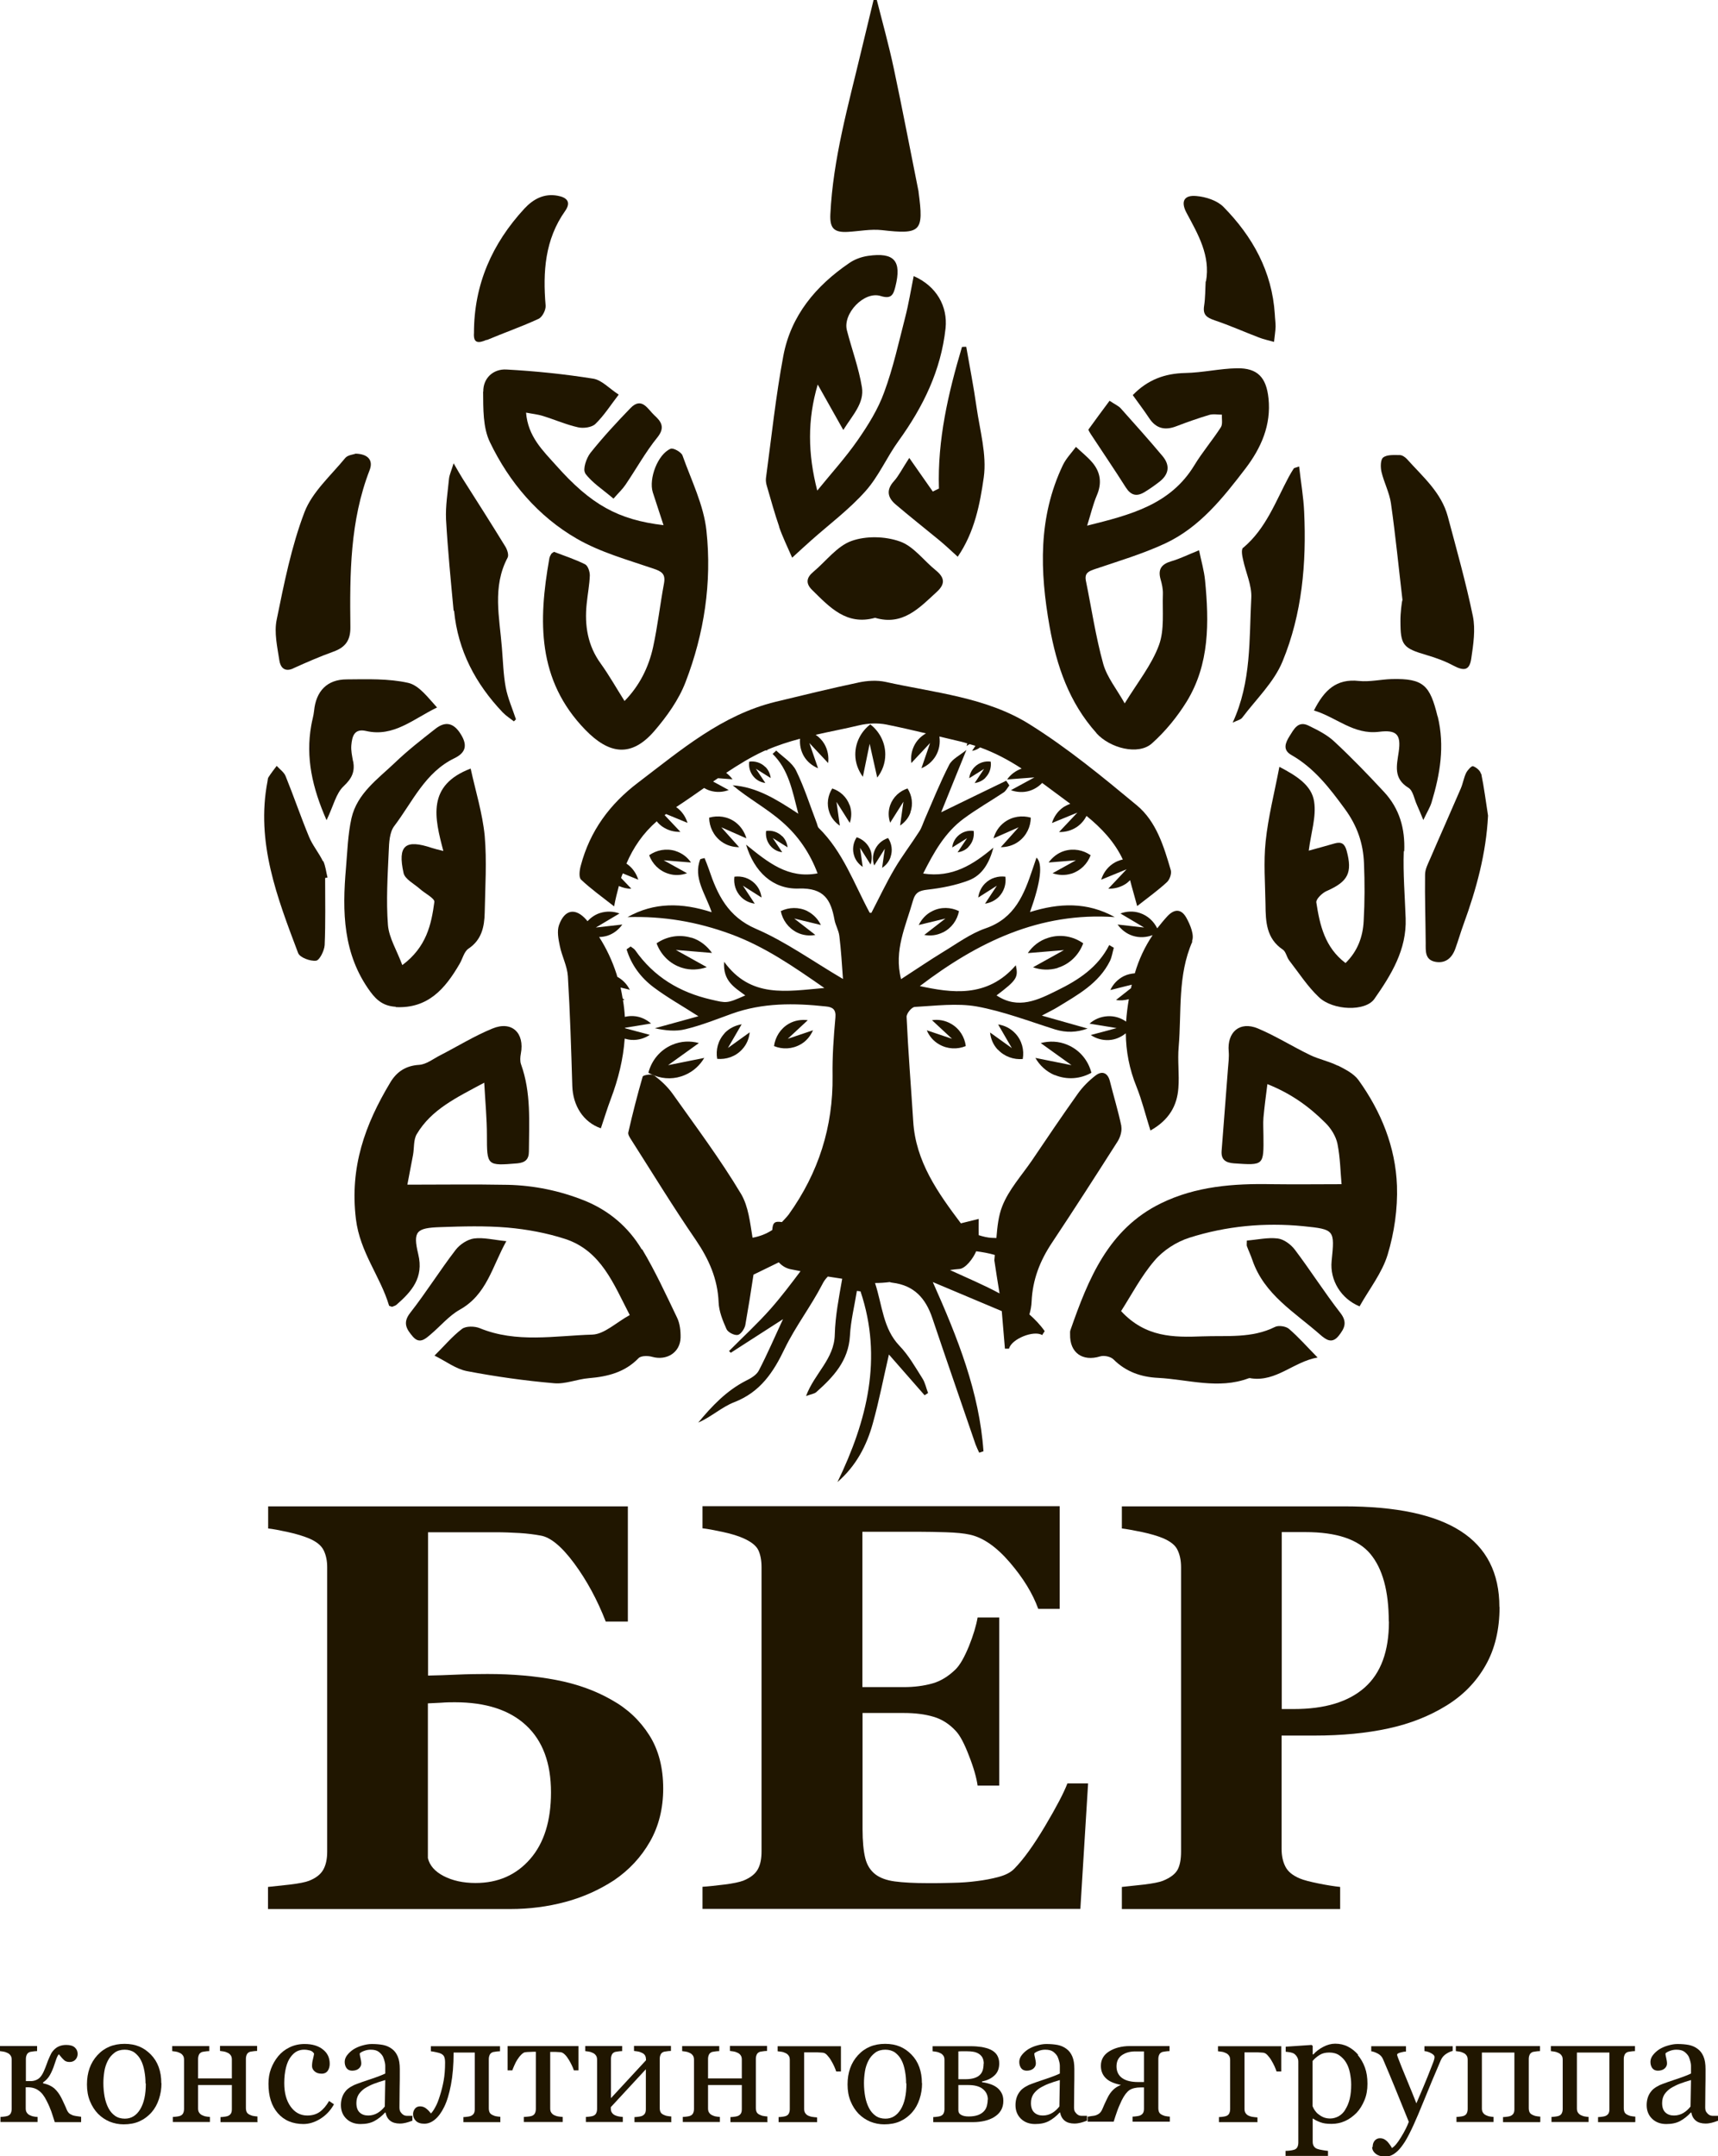 <?xml version="1.0" encoding="UTF-8"?>
<svg id="Layer_1" data-name="Layer 1" xmlns="http://www.w3.org/2000/svg" viewBox="0 0 108.85 136.6">
  <defs>
    <style>
      .cls-1 {
        fill: #201600;
      }
    </style>
  </defs>
  <g>
    <path class="cls-1" d="M84.75,67.51c-.55-.28-1.18-.4-1.74-.67-1.12-.54-2.18-1.21-3.32-1.69-1.14-.47-1.95,.23-1.84,1.46,.03,.37-.02,.74-.05,1.12-.13,1.73-.27,3.45-.4,5.18-.04,.55,.24,.75,.79,.79,1.89,.13,1.88,.14,1.86-1.76,0-.38-.03-.76,0-1.13,.06-.67,.15-1.34,.25-2.13,1.53,.61,2.67,1.45,3.67,2.45,.36,.35,.67,.85,.77,1.33,.18,.9,.19,1.83,.26,2.56-1.42,0-2.91,.02-4.41,0-2.43-.05-4.82,.13-7.03,1.21-3.34,1.63-4.61,4.8-5.74,8.04-.03,.08-.02,.17-.02,.26-.03,1.17,.79,1.74,1.9,1.4,.25-.08,.67,.01,.85,.19,.79,.79,1.76,1.12,2.83,1.17,1.9,.1,3.81,.74,5.72,.03,.05-.02,.12-.02,.17,0,1.6,.23,2.68-1.05,4.21-1.32-.68-.69-1.21-1.3-1.82-1.82-.19-.16-.65-.23-.87-.12-1.48,.74-3.05,.54-4.61,.6-1.83,.07-3.6,.07-5.15-1.6,.65-1.01,1.27-2.21,2.12-3.2,.55-.65,1.39-1.19,2.21-1.45,2.33-.74,4.76-.97,7.21-.73,2,.2,2,.24,1.8,2.21-.12,1.22,.6,2.39,1.77,2.87,.61-1.09,1.43-2.12,1.78-3.28,.42-1.39,.64-2.91,.59-4.36-.09-2.45-1-4.7-2.44-6.7-.3-.41-.84-.68-1.31-.92Z"/>
    <path class="cls-1" d="M40.66,79.15c-.85-1.42-2.08-2.47-3.65-3.1-1.56-.62-3.17-.95-4.83-.99-2.15-.04-4.31-.01-6.37-.01,.09-.49,.23-1.19,.36-1.89,.08-.44,.02-.96,.24-1.32,.93-1.56,2.5-2.3,4.27-3.25,.07,1.27,.17,2.3,.17,3.32,0,1.95,0,1.95,1.93,1.79,.51-.05,.73-.26,.73-.76,.01-1.86,.15-3.72-.5-5.52-.07-.2-.05-.46-.01-.67,.25-1.31-.57-2.1-1.8-1.59-1.15,.47-2.21,1.13-3.32,1.7-.43,.22-.87,.57-1.32,.6-.86,.05-1.44,.45-1.84,1.13-1.59,2.65-2.57,5.34-2.17,8.64,.26,2.12,1.54,3.61,2.1,5.48,0,.03,.1,.04,.19,.08,.08-.04,.2-.06,.28-.13,.96-.84,1.74-1.71,1.38-3.2-.35-1.46-.13-1.67,1.41-1.72,1.41-.05,2.84-.09,4.25,.03,1.23,.11,2.48,.34,3.65,.72,2.28,.75,3.06,2.84,4.09,4.82-.86,.47-1.6,1.21-2.37,1.24-2.38,.07-4.81,.55-7.14-.41-.32-.13-.87-.14-1.12,.05-.63,.48-1.15,1.11-1.74,1.69,.71,.35,1.34,.84,2.04,.98,1.83,.35,3.68,.61,5.53,.77,.72,.07,1.46-.26,2.21-.32,1.19-.1,2.28-.37,3.15-1.27,.16-.16,.6-.16,.87-.08,.91,.25,1.76-.27,1.79-1.21,.01-.42-.04-.9-.22-1.27-.7-1.46-1.38-2.94-2.21-4.33Z"/>
    <path class="cls-1" d="M30.61,24.8c.01,1.08-.02,2.28,.43,3.21,1.22,2.54,3.05,4.7,5.51,6.12,1.49,.86,3.2,1.33,4.84,1.89,.54,.18,.79,.34,.68,.94-.25,1.34-.4,2.7-.69,4.03-.28,1.28-.86,2.45-1.81,3.42-.52-.82-.97-1.62-1.5-2.36-.84-1.15-1.04-2.43-.9-3.79,.06-.61,.18-1.21,.2-1.81,0-.24-.12-.61-.3-.7-.64-.32-1.32-.54-1.97-.79-.08,.06-.14,.08-.17,.13-.06,.1-.12,.21-.13,.32-.69,3.91-.78,7.67,2.28,10.82,1.53,1.58,2.93,1.75,4.37,.09,.8-.93,1.56-1.99,1.99-3.12,1.18-3.07,1.67-6.31,1.32-9.57-.17-1.63-.96-3.2-1.52-4.78-.08-.21-.58-.49-.75-.42-.81,.34-1.4,1.89-1.13,2.76,.22,.67,.44,1.34,.68,2.08-2.88-.34-4.6-1.3-6.81-3.79-.83-.93-1.78-1.82-1.9-3.34,.41,.08,.74,.11,1.06,.21,.75,.23,1.47,.55,2.23,.72,.34,.08,.87,.01,1.1-.21,.55-.53,.97-1.2,1.48-1.86-.6-.39-1.07-.92-1.61-1.01-1.82-.29-3.66-.48-5.5-.58-.84-.05-1.49,.55-1.47,1.41Z"/>
    <path class="cls-1" d="M69.46,46.44c.86,.96,2.67,1.43,3.53,.65,.85-.76,1.6-1.68,2.2-2.65,1.45-2.37,1.42-5.02,1.16-7.68-.06-.61-.24-1.22-.38-1.9-.68,.27-1.19,.53-1.74,.69-.62,.18-.88,.49-.7,1.14,.09,.31,.16,.63,.15,.94-.04,1.09,.11,2.26-.25,3.24-.46,1.25-1.34,2.34-2.17,3.69-.51-.91-1.12-1.65-1.36-2.5-.48-1.73-.74-3.51-1.1-5.27-.1-.51,.2-.61,.61-.75,1.48-.5,2.99-.95,4.41-1.61,2.19-1.02,3.67-2.89,5.1-4.76,.98-1.29,1.63-2.74,1.45-4.44-.14-1.31-.68-1.92-2-1.9-1.09,.02-2.18,.28-3.28,.3-1.29,.03-2.37,.42-3.32,1.4,.34,.48,.71,.96,1.04,1.46,.44,.67,1.01,.79,1.73,.51,.68-.26,1.36-.5,2.06-.71,.25-.08,.55-.02,.82-.02-.02,.27,.06,.6-.07,.8-.53,.82-1.17,1.57-1.68,2.41-1.52,2.5-4.06,3.14-6.79,3.82,.23-.73,.37-1.34,.61-1.91,.34-.78,.24-1.48-.29-2.1-.31-.36-.69-.66-1.03-.98-.28,.38-.63,.74-.83,1.16-1.57,3.3-1.46,6.72-.84,10.22,.45,2.51,1.24,4.82,2.97,6.75Z"/>
    <path class="cls-1" d="M54.39,43.24c-1.76,.37-3.5,.8-5.25,1.22-3.41,.83-6,3.06-8.7,5.11-1.81,1.37-3.06,3.07-3.64,5.26-.08,.28-.14,.74,.01,.89,.61,.58,1.31,1.08,2.1,1.7,.08-.45,.19-.87,.3-1.29,.26,.11,.52,.18,.79,.17l-.65-.68c.03-.1,.07-.19,.11-.29l.98,.4c-.12-.39-.36-.75-.72-1-.01,0-.02-.01-.03-.02,.44-1.03,1.06-1.93,1.92-2.68,.1,.13,.22,.24,.36,.34,.35,.24,.74,.34,1.14,.33l-1-1.06s.06-.04,.09-.07l1.36,.56c-.12-.39-.36-.75-.72-1,0,0,0,0,0,0,.6-.39,1.18-.8,1.77-1.21,.12,.07,.25,.13,.38,.17,.4,.12,.81,.1,1.18-.04l-.99-.54c.1-.07,.21-.14,.31-.21l.92,.07c-.11-.16-.25-.29-.4-.41,.77-.51,1.56-1,2.39-1.38,.04-.02,.08-.03,.13-.05,.03,0,.07,.03,.1,.03l-.04-.05c.67-.29,1.38-.52,2.1-.71-.03,.37,.04,.75,.24,1.1,.21,.36,.54,.62,.9,.77l-.55-1.6,1.19,1.27c.05-.4-.02-.83-.24-1.21-.14-.24-.33-.43-.55-.58,.91-.21,1.84-.38,2.75-.6,.55-.13,1.17-.16,1.73-.05,.84,.17,1.67,.36,2.51,.56-.28,.16-.52,.38-.69,.67-.22,.38-.29,.8-.24,1.21l1.19-1.27-.55,1.6c.36-.15,.68-.41,.9-.77,.23-.39,.3-.82,.24-1.24,.46,.11,.93,.22,1.39,.33,.13,.03,.25,.07,.38,.11-.01,.05-.04,.1-.05,.16l.19-.12c.12,.04,.25,.07,.37,.11l-.21,.32c.18-.03,.36-.11,.51-.22,.94,.34,1.8,.8,2.63,1.34-.39,.14-.7,.38-.92,.69l1.73-.13-1.49,.81c.37,.13,.78,.16,1.18,.04,.32-.1,.59-.28,.8-.5,.6,.44,1.19,.88,1.78,1.32-.15,.06-.3,.13-.44,.22-.36,.25-.6,.61-.72,1l1.61-.66-1.16,1.23c.39,.01,.79-.09,1.14-.33,.26-.18,.46-.42,.6-.69,.95,.77,1.78,1.65,2.3,2.76-.23,.05-.45,.14-.65,.28-.36,.25-.6,.61-.72,1l1.61-.66-1.16,1.23c.39,.01,.79-.09,1.14-.33,.09-.06,.16-.14,.24-.21,.13,.52,.29,1.03,.45,1.64,.73-.57,1.34-1.01,1.89-1.52,.17-.16,.3-.53,.24-.75-.44-1.51-.92-3.09-2.15-4.11-2.18-1.81-4.39-3.63-6.79-5.13-2.74-1.72-6.02-2-9.13-2.69-.55-.12-1.17-.08-1.73,.04Z"/>
    <path class="cls-1" d="M49.36,33.37c.22,.64,.52,1.25,.83,1.96,.49-.45,.85-.78,1.21-1.1,1.16-1.03,2.42-1.97,3.44-3.12,.84-.94,1.35-2.16,2.1-3.19,1.55-2.15,2.68-4.45,2.97-7.13,.14-1.37-.56-2.66-2.02-3.3-.18,.89-.32,1.77-.54,2.62-.41,1.59-.76,3.2-1.33,4.74-.39,1.08-1.02,2.09-1.68,3.04-.78,1.12-1.7,2.13-2.56,3.19-.6-2.33-.63-4.49,.03-6.72,.54,.96,1.03,1.83,1.62,2.88,.61-.97,1.34-1.71,1.18-2.71-.2-1.22-.64-2.4-.95-3.6-.28-1.06,1.09-2.5,2.13-2.18,.67,.21,.81-.06,.94-.59,.41-1.63-.06-2.19-1.73-1.95-.42,.06-.86,.22-1.2,.46-2.11,1.44-3.69,3.32-4.17,5.88-.48,2.56-.75,5.15-1.1,7.74-.02,.17,.01,.35,.06,.51,.25,.86,.49,1.73,.78,2.57Z"/>
    <path class="cls-1" d="M25.06,63.8c2.06,.11,3.15-1.17,4.06-2.74,.19-.32,.28-.77,.56-.96,.84-.56,1.01-1.39,1.03-2.28,.03-1.62,.14-3.26,0-4.87-.14-1.43-.58-2.84-.89-4.26-2.79,1.06-2.29,3.11-1.73,5.22-.35-.09-.54-.13-.72-.19-1.69-.57-2.19-.17-1.8,1.59,.09,.39,.67,.68,1.03,1,.32,.29,.95,.6,.92,.83-.19,1.43-.5,2.86-2.03,4-.35-.94-.84-1.72-.91-2.53-.12-1.55-.02-3.13,.05-4.69,.02-.54,.05-1.2,.35-1.59,1.16-1.53,1.95-3.4,3.82-4.3,.74-.36,.82-.85,.38-1.54-.44-.7-.96-.81-1.58-.33-.88,.69-1.77,1.38-2.58,2.16-1.08,1.03-2.39,1.94-2.75,3.51-.23,1.03-.26,2.11-.35,3.16-.24,2.76-.2,5.45,1.54,7.83,.44,.6,.89,.92,1.62,.96Z"/>
    <path class="cls-1" d="M88.97,53.93c.06-1.44-.3-2.7-1.27-3.75-1.02-1.1-2.07-2.19-3.17-3.21-.46-.43-1.05-.72-1.62-1-.67-.33-.93,.23-1.21,.67-.26,.42-.45,.87,.12,1.19,1.45,.83,2.41,2.08,3.39,3.42,.79,1.08,1.16,2.18,1.21,3.44,.05,1.22,.05,2.44-.02,3.66-.05,.99-.38,1.91-1.15,2.66-1.31-.99-1.63-2.4-1.85-3.84-.03-.21,.38-.61,.67-.73,1.34-.59,1.63-1.15,1.25-2.55-.12-.43-.32-.58-.75-.46-.54,.16-1.08,.3-1.65,.46,.14-1.12,.49-2.15,.34-3.11-.15-1.02-1.09-1.62-2.2-2.2-.32,1.67-.71,3.18-.87,4.72-.14,1.32-.03,2.67-.01,4,.01,1.09,.05,2.16,1.1,2.86,.19,.13,.24,.46,.39,.67,.62,.8,1.17,1.66,1.89,2.34,.9,.86,2.96,.92,3.52,.11,1.07-1.53,2.05-3.12,1.98-5.1-.05-1.42-.17-2.84-.12-4.26Z"/>
    <path class="cls-1" d="M41.45,68.12s-.08-.03-.13-.04c.05,.02,.1,.04,.15,.06l-.02-.02Z"/>
    <path class="cls-1" d="M71.05,71.35c-.2-.96-.49-1.9-.73-2.86-.14-.55-.51-.66-.9-.36-.43,.33-.83,.73-1.14,1.17-.99,1.39-1.94,2.8-2.9,4.22-.65,.95-1.47,1.85-1.88,2.9-.24,.61-.31,1.29-.37,2.01-.1,0-.19-.01-.29-.01-.26-.01-.55-.08-.83-.17,0-.32-.01-.65,0-1.03-.44,.11-.79,.2-1.13,.28-1.45-1.93-2.87-3.91-3.02-6.47-.14-2.2-.32-4.4-.42-6.61-.01-.21,.32-.62,.52-.63,1.31-.07,2.66-.25,3.92-.03,1.7,.31,3.33,.94,4.98,1.46,.7,.21,1.35,.19,2.05-.06-.95-.27-1.82-.51-2.9-.82,.49-.26,.74-.38,.97-.52,1.29-.79,2.64-1.51,3.35-2.95,.12-.26,.16-.55,.24-.83-.1-.05-.19-.11-.29-.17-.72,1.42-1.96,2.22-3.29,2.87-1.21,.6-2.47,1.24-3.85,.32,1.28-.97,1.39-1.14,1.22-1.91-1.82,2.11-4.12,1.74-6.08,1.32,3.67-2.79,7.59-4.7,12.35-4.37-1.75-.97-3.52-.9-5.37-.32q1.03-2.88,.41-3.45c-.09,.27-.17,.49-.24,.71-.54,1.61-1.12,3.13-2.98,3.77-.96,.33-1.82,.97-2.7,1.5-.9,.55-1.76,1.14-2.66,1.72-.47-1.82,.3-3.36,.75-4.96,.15-.54,.41-.65,.93-.71,.88-.1,1.77-.27,2.59-.58,.89-.33,1.33-1.14,1.58-2.08-1.28,1.07-2.59,1.92-4.45,1.64,.68-1.35,1.38-2.6,2.57-3.48,.81-.6,1.69-1.1,2.53-1.66,.15-.1,.24-.29,.36-.44-.06-.1-.13-.2-.2-.3-1.3,.63-2.61,1.26-4.12,2,.55-1.36,1.04-2.58,1.6-3.95-.42,.35-.9,.57-1.09,.94-.57,1.11-1.04,2.28-1.54,3.43-.12,.27-.2,.56-.36,.8-.51,.8-1.09,1.55-1.57,2.37-.53,.9-.98,1.86-1.46,2.78-.06,0-.1,0-.11-.01-.99-1.84-1.69-3.86-3.23-5.37-.07-.07-.08-.2-.12-.3-.43-1.12-.79-2.27-1.31-3.33-.25-.51-.83-.86-1.26-1.27-.07,.07-.15,.14-.23,.21,1.01,.99,1.24,2.28,1.63,3.79-1.43-.94-2.65-1.69-4.16-1.8,1.01,.85,2.18,1.47,3.15,2.33,.99,.86,1.75,1.96,2.23,3.25-1.87,.35-3.13-.69-4.53-1.82,.51,1.7,1.68,2.84,3.35,2.78,1.59-.05,2.02,.71,2.25,1.97,.06,.35,.27,.68,.31,1.04,.11,.89,.16,1.78,.23,2.72-1.94-1.14-3.64-2.37-5.52-3.18-1.78-.77-2.44-2.17-2.98-3.78-.08-.24-.18-.47-.27-.7-.09,.02-.18,.04-.27,.07-.47,1.18,.33,2.19,.72,3.36-1.89-.61-3.64-.64-5.33,.31,2.27-.07,4.4,.29,6.55,1.08,2.14,.79,3.92,2.02,5.92,3.41-2.43,.21-4.66,.66-6.35-1.66-.09,1.24,.69,1.64,1.34,2.13-1.19,.53-1.18,.49-2.18,.26-1.99-.46-3.62-1.44-4.8-3.13-.06-.09-.19-.15-.28-.23-.09,.06-.17,.12-.26,.18,.29,.97,.89,1.79,1.72,2.41,.84,.63,1.75,1.14,2.83,1.83-1.03,.28-1.89,.52-2.76,.76,.64,.14,1.32,.22,1.94,.06,1-.24,1.97-.63,2.94-.98,1.95-.7,3.95-.68,5.97-.46,.4,.04,.64,.18,.59,.7-.11,1.23-.2,2.46-.18,3.69,.04,3.24-.89,6.15-2.78,8.79-.14,.18-.29,.33-.43,.48-.46-.07-.58,.03-.61,.5-.38,.25-.8,.41-1.25,.49-.16-.97-.26-1.97-.72-2.76-1.32-2.21-2.87-4.28-4.36-6.38-.31-.43-.72-.81-1.14-1.13-.05-.02-.1-.04-.15-.06-.22-.03-.57,.05-.59,.12-.34,1.17-.64,2.35-.91,3.53-.04,.13,.09,.33,.18,.47,1.36,2.13,2.67,4.28,4.1,6.36,.82,1.21,1.38,2.45,1.44,3.94,.02,.57,.26,1.16,.5,1.7,.09,.2,.49,.41,.71,.37,.19-.03,.43-.38,.48-.62,.19-1.07,.36-2.13,.52-3.2,.41-.19,.95-.47,1.58-.77,.01-.01,.02-.01,.02-.01,.19,.2,.42,.36,.72,.43,.22,.05,.44,.08,.66,.13-.61,.81-1.22,1.62-1.89,2.38-.83,.94-1.76,1.79-2.64,2.68,.04,.04,.08,.07,.11,.11,1.1-.71,2.19-1.41,3.31-2.13-.51,1.09-.98,2.19-1.53,3.25-.15,.29-.51,.5-.82,.65-1.23,.63-2.15,1.6-3.02,2.65,.82-.35,1.48-.98,2.28-1.29,1.65-.64,2.48-1.89,3.2-3.4,.68-1.4,1.65-2.66,2.37-4.05,.1-.21,.22-.37,.36-.51,.3,.05,.6,.09,.91,.14-.21,1.2-.44,2.36-.47,3.53-.03,1.56-1.29,2.46-1.82,3.9,.32-.12,.53-.14,.65-.25,1.08-.96,2.04-1.98,2.13-3.57,.05-.95,.29-1.9,.44-2.84,.08,.01,.15,.02,.23,.03,1.42,4.23,.42,8.19-1.46,12.08,1.17-1.01,1.85-2.3,2.24-3.72,.4-1.43,.68-2.9,1.02-4.36,.74,.84,1.5,1.71,2.26,2.58,.07-.05,.15-.09,.22-.14-.12-.31-.18-.65-.36-.93-.45-.71-.87-1.46-1.45-2.06-1.05-1.1-1.08-2.54-1.55-3.98,.31,0,.62-.02,.93-.06,.06,.02,.12,.04,.17,.04,1.39,.17,2.11,1,2.53,2.24,.9,2.68,1.83,5.34,2.74,8.01,.07,.18,.15,.35,.23,.52,.09-.03,.18-.06,.27-.09-.26-3.74-1.63-7.18-3.21-10.72,1.59,.67,3.02,1.27,4.37,1.84,.07,.87,.14,1.62,.2,2.38,.09,0,.18,0,.26,0,.15-.62,1.58-1.19,2.1-.86,.05-.08,.1-.17,.16-.25-.29-.41-.62-.75-.97-1.06,.08-.27,.13-.55,.14-.81,.06-1.39,.53-2.59,1.29-3.73,1.41-2.12,2.79-4.27,4.16-6.42,.17-.27,.29-.67,.23-.97Zm-10.86,9.11c.2-.03,.4-.06,.6-.07,.38-.03,.86-.65,1.06-1.12,.4,.05,.79,.12,1.17,.23h.01c-.01,.12-.02,.23-.03,.34,.1,.67,.21,1.38,.33,2.1-1-.54-2.07-.99-3.14-1.48Z"/>
    <path class="cls-1" d="M53.72,14.69c.72-.04,1.45-.19,2.16-.11,2.46,.28,2.66,.1,2.32-2.4,0-.03,0-.06-.01-.09-.52-2.58-1.01-5.17-1.56-7.75-.31-1.46-.71-2.9-1.08-4.35-.07,0-.13,0-.2,0-.26,1.09-.53,2.18-.79,3.27-.81,3.41-1.78,6.79-1.95,10.32-.04,.88,.23,1.16,1.11,1.11Z"/>
    <path class="cls-1" d="M18.58,42.34c.84-.38,1.69-.75,2.55-1.06,.75-.27,1.08-.71,1.07-1.55-.04-3.37-.03-6.73,1.22-9.95,.24-.62-.1-1.02-.89-1.04-.14,.06-.5,.08-.66,.28-.91,1.11-2.09,2.15-2.58,3.43-.83,2.18-1.29,4.51-1.76,6.81-.17,.82,.04,1.72,.17,2.58,.06,.41,.31,.76,.87,.51Z"/>
    <path class="cls-1" d="M88.13,31.9c.29,2.03,.49,4.08,.73,6.12-.04,0-.14,.89-.13,1.32,0,1.54,.16,1.72,1.66,2.16,.58,.17,1.16,.38,1.68,.66,.7,.37,1.04,.32,1.15-.46,.13-.88,.27-1.82,.1-2.66-.44-2.13-1.03-4.22-1.59-6.32-.41-1.53-1.59-2.52-2.59-3.64-.11-.12-.3-.25-.45-.25-.36,0-.8-.04-1.05,.15-.18,.13-.18,.62-.11,.92,.16,.67,.5,1.31,.6,1.99Z"/>
    <path class="cls-1" d="M75.52,59.63c.17-.38-.11-1.05-.35-1.48-.29-.53-.72-.64-1.23-.08-.22,.24-.42,.49-.62,.74-.22-.44-.59-.8-1.1-.97-.42-.14-.85-.11-1.23,.03l1.5,.89-1.68-.19c.23,.32,.55,.58,.95,.71,.43,.14,.87,.11,1.27-.04-.49,.73-.87,1.53-1.13,2.42-.24,.02-.48,.07-.7,.18-.39,.2-.68,.51-.85,.88l1.36-.34c-.02,.07-.04,.15-.05,.22l-.95,.75c.27,.05,.54,.02,.81-.05-.08,.48-.14,.95-.17,1.42-.34-.24-.75-.37-1.19-.34-.44,.03-.83,.2-1.13,.47l1.72,.28-1.64,.44c.33,.22,.72,.34,1.14,.32,.42-.02,.78-.19,1.08-.43,.01,1.13,.22,2.26,.68,3.39,.34,.85,.56,1.75,.88,2.77,1.19-.67,1.69-1.58,1.77-2.69,.07-.86-.06-1.74,.02-2.61,.19-2.24-.08-4.52,.87-6.68Z"/>
    <path class="cls-1" d="M78.76,34.7c-.13,.11-.06,.51,0,.76,.17,.81,.56,1.62,.52,2.41-.14,2.62,.02,5.31-1.18,7.91,.28-.14,.51-.18,.61-.32,.88-1.17,2.01-2.24,2.55-3.56,1.24-3,1.52-6.22,1.37-9.46-.04-.95-.21-1.9-.32-2.89-.24,.09-.32,.09-.34,.13-.11,.17-.21,.34-.31,.52-.84,1.57-1.45,3.29-2.89,4.5Z"/>
    <path class="cls-1" d="M28.77,38.69c.24,2.52,1.36,4.63,3.08,6.44,.21,.22,.47,.38,.71,.57,.04-.04,.09-.09,.13-.13-.22-.67-.52-1.34-.65-2.03-.15-.82-.17-1.67-.24-2.5-.15-1.92-.62-3.86,.36-5.71,.09-.17-.02-.5-.14-.7-.89-1.45-1.8-2.88-2.71-4.31-.16-.25-.3-.51-.57-.97-.15,.49-.26,.72-.29,.96-.08,.86-.23,1.74-.19,2.6,.11,1.93,.3,3.86,.48,5.78Z"/>
    <path class="cls-1" d="M59.47,30.96l-.37,.18c-.46-.66-.92-1.32-1.49-2.13-.47,.72-.67,1.14-.97,1.47-.51,.56-.4,1.05,.11,1.48,.89,.76,1.82,1.49,2.73,2.24,.39,.32,.76,.67,1.2,1.07,1.07-1.56,1.41-3.34,1.65-5.03,.2-1.44-.25-2.98-.46-4.46-.18-1.28-.43-2.54-.65-3.81-.09,0-.18,0-.27,.01-.87,2.92-1.56,5.88-1.46,8.98Z"/>
    <path class="cls-1" d="M22.37,48.24c-.06-.34-.14-.69-.11-1.03,.05-.54,.17-1.08,.94-.9,1.74,.4,2.98-.76,4.49-1.49-.57-.62-1.13-1.4-1.83-1.56-1.25-.28-2.59-.23-3.89-.22-1.25,0-1.95,.75-2.07,1.99-.03,.31-.13,.62-.18,.93-.36,2.03,.06,3.93,.97,6,.44-.91,.6-1.71,1.09-2.16,.52-.49,.71-.91,.6-1.56Z"/>
    <path class="cls-1" d="M91.08,45.38c-.48-1.96-.88-2.41-2.9-2.36-.69,.02-1.4,.19-2.08,.12-1.43-.16-2.2,.58-2.85,1.87,1.41,.42,2.51,1.55,4.12,1.35,1.12-.14,1.41,.17,1.25,1.27-.12,.85-.36,1.68,.62,2.28,.29,.18,.36,.7,.53,1.07,.11,.25,.22,.5,.41,.97,.24-.51,.42-.79,.52-1.11,.54-1.79,.85-3.56,.39-5.46Z"/>
    <path class="cls-1" d="M55.45,39.14c1.75,.52,2.8-.63,3.92-1.66,.55-.51,.46-.91-.08-1.35-.77-.62-1.41-1.53-2.28-1.83-.93-.33-2.14-.36-3.06-.03-.92,.33-1.61,1.28-2.41,1.95-.45,.37-.51,.74-.08,1.16,1.11,1.09,2.17,2.26,3.98,1.76Z"/>
    <path class="cls-1" d="M30.85,21.54c1.09-.46,2.21-.85,3.27-1.34,.24-.11,.47-.56,.45-.84-.18-2.13-.05-4.18,1.24-6,.41-.59,.07-.86-.48-.96-.86-.16-1.54,.21-2.1,.81-2.05,2.22-3.2,4.81-3.2,7.88-.05,.68,.29,.66,.8,.44Z"/>
    <path class="cls-1" d="M76.39,17.82c-.03,.52-.02,1.05-.1,1.56-.09,.57,.17,.74,.66,.91,.95,.32,1.87,.73,2.81,1.09,.31,.12,.64,.19,.96,.28,.03-.32,.09-.65,.1-.97,0-.26-.04-.52-.05-.78-.17-2.71-1.41-4.93-3.26-6.81-.4-.4-1.11-.63-1.7-.68-.81-.08-1.01,.36-.63,1.07,.73,1.36,1.52,2.7,1.23,4.34Z"/>
    <path class="cls-1" d="M93.83,49.02c-.04-.2-.3-.41-.5-.48-.1-.03-.35,.25-.44,.43-.15,.31-.2,.67-.34,.99-.64,1.49-1.3,2.96-1.94,4.45-.14,.32-.32,.66-.32,1-.02,1.45,.03,2.89,.04,4.34,0,.5-.05,1.05,.6,1.18,.64,.12,1.05-.22,1.27-.81,.19-.52,.34-1.05,.53-1.57,.81-2.22,1.43-4.48,1.55-6.88-.14-.89-.25-1.78-.43-2.65Z"/>
    <path class="cls-1" d="M20.46,54.56c-.26-.54-.67-1.02-.89-1.57-.52-1.26-.96-2.55-1.47-3.81-.1-.26-.37-.44-.57-.66-.18,.24-.36,.47-.52,.72-.05,.07-.04,.17-.06,.25-.75,3.88,.62,7.39,1.94,10.89,.11,.28,.77,.53,1.14,.48,.22-.03,.52-.64,.54-.99,.06-1.41,.03-2.83,.03-4.25,.05,0,.1-.02,.15-.03-.09-.35-.12-.72-.27-1.04Z"/>
    <path class="cls-1" d="M82.04,79.17c-.25-.33-.69-.66-1.08-.71-.64-.08-1.3,.08-1.96,.13,0,.19-.02,.28,0,.35,.11,.3,.25,.59,.35,.89,.75,2.19,2.68,3.3,4.29,4.72,.37,.32,.75,.61,1.18,.07,.36-.46,.57-.85,.1-1.45-1.01-1.3-1.89-2.69-2.88-4Z"/>
    <path class="cls-1" d="M32.09,78.63c-.82-.08-1.45-.25-2.06-.17-.42,.06-.9,.38-1.16,.72-1,1.3-1.87,2.7-2.88,3.99-.51,.65-.21,1.06,.17,1.51,.42,.48,.78,.15,1.12-.14,.62-.52,1.16-1.18,1.85-1.57,1.72-.96,2.05-2.73,2.96-4.36Z"/>
    <path class="cls-1" d="M71.33,30.88c.32,.5,.68,.59,1.16,.31,.32-.19,.63-.41,.93-.64,.62-.46,.75-1.03,.25-1.64-.87-1.04-1.77-2.04-2.67-3.05-.13-.14-.32-.22-.7-.47-.46,.62-.9,1.21-1.33,1.81-.03,.04,.08,.2,.14,.3,.74,1.13,1.5,2.24,2.22,3.38Z"/>
    <path class="cls-1" d="M37.07,29.98c.44,.6,1.11,1.02,1.8,1.61,.34-.39,.58-.61,.76-.88,.68-1,1.26-2.06,2.02-3,.51-.63,.24-1.01-.18-1.39-.42-.38-.8-1.22-1.53-.46-.88,.91-1.74,1.84-2.53,2.83-.26,.33-.5,1.05-.33,1.28Z"/>
    <path class="cls-1" d="M49.97,64.86c-.53,.31-.85,.84-.93,1.41,.53,.22,1.15,.2,1.69-.11,.37-.21,.62-.53,.78-.89l-1.6,.54,1.27-1.18c-.4-.05-.83,.01-1.21,.23Z"/>
    <path class="cls-1" d="M45.91,65.46c-.42,.45-.57,1.06-.47,1.62,.57,.05,1.16-.14,1.58-.6,.29-.31,.44-.69,.48-1.08l-1.38,.99,.87-1.5c-.4,.07-.79,.25-1.09,.57Z"/>
    <path class="cls-1" d="M53.83,51.01c-.19-.53-.61-.9-1.1-1.06-.28,.44-.37,.99-.18,1.52,.13,.36,.37,.64,.66,.84l-.21-1.51,.84,1.33c.12-.35,.13-.74,0-1.11Z"/>
    <path class="cls-1" d="M55.16,53.89c-.15-.42-.49-.72-.88-.85-.23,.35-.3,.79-.15,1.21,.1,.29,.3,.51,.53,.67l-.17-1.21,.67,1.06c.09-.28,.1-.59,0-.89Z"/>
    <path class="cls-1" d="M39.91,62.72c-.17-.35-.44-.64-.8-.84-.02-.05-.02-.1-.04-.15-.28-.87-.65-1.65-1.11-2.37,.17,0,.35-.03,.52-.08,.4-.13,.72-.39,.95-.71l-1.68,.19,1.5-.89c-.38-.14-.81-.16-1.23-.03-.32,.1-.58,.29-.8,.52-.02-.02-.04-.05-.06-.08-.69-.79-1.38-.68-1.74,.32-.14,.39-.04,.9,.05,1.33,.13,.65,.47,1.27,.51,1.92,.14,2.31,.21,4.63,.28,6.95,.04,1.24,.69,2.29,1.81,2.68,.21-.62,.4-1.25,.63-1.86,.48-1.27,.79-2.54,.88-3.82,.14,.04,.29,.07,.45,.08,.42,.02,.81-.1,1.14-.32l-1.57-.42s0-.02,0-.03l1.65-.27c-.31-.27-.7-.45-1.13-.47-.18-.01-.36,.01-.53,.05-.02-.36-.06-.71-.12-1.07,.03,0,.07,0,.1,0l-.12-.1c-.04-.23-.08-.46-.13-.69l.61,.15Z"/>
    <path class="cls-1" d="M43.81,59.41c-.78-.24-1.59-.08-2.21,.35,.26,.71,.83,1.31,1.61,1.55,.53,.17,1.08,.13,1.57-.04l-1.96-1.09,2.29,.19c-.31-.44-.75-.8-1.3-.97Z"/>
    <path class="cls-1" d="M42.8,53.91c-.59-.18-1.2-.06-1.67,.27,.2,.54,.63,.99,1.22,1.17,.4,.13,.81,.1,1.18-.03l-1.48-.82,1.73,.14c-.23-.34-.57-.6-.99-.73Z"/>
    <path class="cls-1" d="M51.16,57.72c-.55-.27-1.18-.25-1.69,0,.11,.56,.47,1.07,1.02,1.35,.38,.19,.79,.23,1.17,.16l-1.34-1.04,1.69,.41c-.18-.37-.47-.68-.86-.88Z"/>
    <path class="cls-1" d="M47.82,55.97c-.35-.35-.83-.49-1.29-.43-.06,.46,.08,.94,.43,1.29,.24,.24,.54,.37,.86,.42l-.75-1.14,1.18,.75c-.04-.33-.18-.64-.43-.89Z"/>
    <path class="cls-1" d="M49.56,52.98c-.28-.28-.66-.39-1.02-.34-.05,.36,.06,.74,.34,1.02,.19,.19,.43,.3,.68,.33l-.6-.9,.94,.59c-.03-.26-.14-.51-.34-.71Z"/>
    <path class="cls-1" d="M48.49,48.59c-.28-.28-.66-.39-1.02-.34-.05,.36,.06,.74,.34,1.02,.19,.19,.43,.3,.68,.33l-.6-.9,.94,.59c-.03-.26-.14-.51-.34-.71Z"/>
    <path class="cls-1" d="M44.93,51.8c.01,.57,.27,1.14,.77,1.51,.34,.25,.74,.36,1.13,.36l-1.13-1.26,1.59,.7c-.11-.39-.34-.75-.69-1.02-.5-.37-1.11-.45-1.67-.29Z"/>
    <path class="cls-1" d="M56.09,47.8c0-.78-.38-1.47-.95-1.91-.57,.44-.95,1.13-.95,1.91,0,.53,.19,1.01,.48,1.41l.43-2.09,.48,2.14c.32-.41,.51-.91,.51-1.46Z"/>
    <path class="cls-1" d="M44.62,67.02c-.27,.46-.68,.85-1.22,1.08-.64,.28-1.33,.27-1.93,.04-.05-.02-.1-.04-.15-.06-.08-.04-.16-.08-.24-.12,.2-.77,.73-1.44,1.51-1.77,.56-.24,1.15-.26,1.69-.11l-1.95,1.4,2.29-.46Z"/>
    <path class="cls-1" d="M59.5,66.16c.53,.31,1.16,.33,1.69,.11-.07-.57-.39-1.1-.93-1.41-.38-.22-.8-.29-1.21-.23l1.27,1.18-1.6-.54c.15,.36,.41,.68,.78,.89Z"/>
    <path class="cls-1" d="M63.22,66.49c.42,.45,1.01,.65,1.58,.6,.1-.57-.05-1.17-.47-1.62-.3-.32-.68-.51-1.09-.57l.87,1.5-1.38-.99c.04,.39,.19,.77,.48,1.08Z"/>
    <path class="cls-1" d="M57.68,51.47c.19-.53,.1-1.08-.18-1.52-.49,.16-.91,.53-1.1,1.06-.13,.37-.12,.76,0,1.11l.84-1.33-.21,1.51c.29-.2,.54-.48,.66-.84Z"/>
    <path class="cls-1" d="M56.42,54.3c.15-.42,.08-.86-.15-1.21-.4,.13-.73,.43-.88,.85-.11,.3-.1,.61,0,.89l.67-1.06-.17,1.21c.24-.16,.43-.38,.53-.67Z"/>
    <path class="cls-1" d="M67.02,61.31c.78-.24,1.35-.84,1.61-1.55-.62-.44-1.43-.6-2.21-.35-.56,.17-1,.53-1.3,.97l2.29-.19-1.96,1.09c.49,.17,1.03,.2,1.57,.04Z"/>
    <path class="cls-1" d="M67.88,55.35c.59-.19,1.02-.63,1.22-1.17-.47-.33-1.08-.45-1.67-.27-.42,.13-.75,.4-.99,.73l1.73-.14-1.48,.82c.37,.13,.78,.15,1.18,.03Z"/>
    <path class="cls-1" d="M59.74,59.07c.55-.27,.91-.78,1.02-1.35-.52-.25-1.14-.28-1.69,0-.39,.19-.68,.51-.86,.88l1.69-.41-1.34,1.04c.39,.07,.79,.03,1.17-.16Z"/>
    <path class="cls-1" d="M63.27,56.83c.35-.35,.49-.83,.43-1.29-.46-.06-.94,.08-1.29,.43-.25,.25-.39,.57-.43,.89l1.18-.75-.75,1.14c.31-.05,.61-.18,.86-.42Z"/>
    <path class="cls-1" d="M61.35,53.66c.28-.28,.39-.66,.34-1.02-.36-.05-.74,.06-1.02,.34-.2,.2-.31,.45-.34,.71l.94-.59-.6,.9c.25-.04,.49-.14,.68-.33Z"/>
    <path class="cls-1" d="M62.43,49.27c.28-.28,.39-.66,.34-1.02-.36-.05-.74,.06-1.02,.34-.2,.2-.31,.45-.34,.71l.94-.59-.6,.9c.25-.04,.49-.14,.68-.33Z"/>
    <path class="cls-1" d="M65.31,51.8c-.55-.16-1.17-.08-1.67,.29-.35,.26-.58,.62-.69,1.02l1.59-.7-1.13,1.26c.39,0,.79-.11,1.13-.36,.5-.37,.76-.93,.77-1.51Z"/>
    <path class="cls-1" d="M66.82,68.1c.79,.33,1.64,.25,2.33-.14-.2-.77-.73-1.44-1.52-1.77-.56-.24-1.15-.25-1.69-.11l1.95,1.4-2.29-.46c.27,.47,.68,.86,1.22,1.09Z"/>
  </g>
  <g>
    <path class="cls-1" d="M42.02,113.29c0,1.27-.28,2.4-.84,3.38s-1.32,1.8-2.28,2.45c-.94,.61-1.96,1.07-3.08,1.37-1.12,.3-2.29,.45-3.5,.45h-15.34v-1.4c.35-.04,.81-.09,1.39-.15,.58-.07,.98-.15,1.21-.24,.43-.17,.73-.4,.9-.7,.17-.3,.25-.68,.25-1.15v-18.01c0-.41-.07-.76-.22-1.07s-.46-.56-.93-.76c-.34-.14-.78-.28-1.33-.4-.55-.12-.97-.2-1.26-.23v-1.4h22.79v7.3h-1.4c-.54-1.39-1.21-2.62-2-3.69-.8-1.08-1.51-1.66-2.13-1.76-.38-.07-.83-.13-1.33-.16s-1.02-.05-1.54-.05h-4.26v9.08c.55-.01,1.16-.03,1.83-.06,.67-.03,1.32-.04,1.94-.04,1.59,0,3.05,.13,4.35,.38,1.31,.25,2.48,.67,3.51,1.26,1.01,.56,1.8,1.31,2.39,2.24,.59,.93,.88,2.06,.88,3.39Zm-7.11,.26c0-1.85-.52-3.26-1.57-4.24s-2.56-1.47-4.52-1.47c-.23,0-.52,0-.89,.03-.37,.02-.64,.03-.82,.04v9.8c.11,.47,.44,.85,1,1.14s1.23,.44,2.02,.44c1.43,0,2.58-.51,3.46-1.52s1.32-2.42,1.32-4.22Z"/>
    <path class="cls-1" d="M67.15,101.92h-1.37c-.35-.97-.95-1.95-1.8-2.94-.85-.99-1.7-1.58-2.54-1.76-.36-.08-.86-.13-1.5-.15s-1.17-.03-1.59-.03h-3.71v9.84h2.63c.66,0,1.26-.08,1.8-.23s1.03-.46,1.48-.9c.28-.28,.55-.76,.84-1.46,.28-.7,.46-1.3,.55-1.82h1.37v10.65h-1.37c-.07-.5-.25-1.14-.55-1.9-.29-.76-.57-1.29-.84-1.57-.4-.43-.86-.73-1.4-.89s-1.16-.24-1.87-.24h-2.63v7.36c0,.77,.06,1.38,.17,1.83,.11,.45,.33,.79,.64,1.03,.3,.23,.71,.38,1.23,.45,.52,.07,1.23,.11,2.13,.11,.42,0,.92,0,1.51-.02,.59-.01,1.1-.05,1.55-.11,.5-.06,.97-.15,1.41-.27,.44-.12,.76-.29,.98-.52,.58-.59,1.22-1.48,1.94-2.69,.72-1.21,1.19-2.11,1.42-2.71h1.31l-.49,7.95h-23.94v-1.4c.34-.02,.79-.07,1.37-.14s.98-.16,1.22-.25c.46-.19,.76-.43,.92-.73,.16-.29,.23-.67,.23-1.12v-18.01c0-.43-.07-.79-.2-1.07s-.45-.54-.95-.76c-.31-.14-.75-.28-1.31-.4-.56-.12-.99-.2-1.28-.23v-1.4h22.63v6.51Z"/>
    <path class="cls-1" d="M95.01,101.8c0,1.44-.3,2.68-.89,3.71-.59,1.04-1.41,1.88-2.46,2.53-1.08,.67-2.31,1.16-3.7,1.46-1.38,.3-2.94,.45-4.67,.45h-2.09v7.18c0,.43,.08,.81,.24,1.12,.16,.32,.47,.57,.93,.76,.24,.1,.63,.2,1.17,.31,.54,.11,1,.18,1.37,.22v1.4h-13.83v-1.4c.35-.04,.81-.09,1.39-.15,.58-.07,.98-.15,1.21-.24,.47-.19,.78-.43,.93-.7,.15-.28,.22-.66,.22-1.15v-18.01c0-.42-.07-.78-.22-1.09-.14-.31-.46-.56-.94-.76-.34-.14-.78-.27-1.34-.39-.56-.11-.97-.19-1.25-.22v-1.4h14.08c3.3,0,5.76,.52,7.39,1.57,1.63,1.05,2.45,2.65,2.45,4.81Zm-7.02,.92c0-1.92-.39-3.34-1.16-4.27-.77-.93-2.15-1.39-4.13-1.39h-1.49v11.21h.76c1.97,0,3.46-.45,4.49-1.36s1.54-2.3,1.54-4.18Z"/>
  </g>
  <g>
    <path class="cls-1" d="M5.13,134.44h-1.66c-.08-.27-.16-.49-.22-.68-.07-.19-.16-.41-.29-.66-.15-.31-.32-.53-.51-.66-.18-.14-.42-.21-.71-.21h-.11v1.34c0,.11,.02,.2,.07,.27s.11,.13,.21,.17c.07,.03,.14,.06,.22,.07,.08,.02,.16,.03,.25,.03v.32H.03v-.32c.07,0,.15-.01,.23-.02s.15-.02,.21-.04c.09-.03,.16-.08,.2-.15,.04-.07,.07-.17,.07-.29v-3.12c0-.11-.02-.2-.07-.27-.05-.07-.11-.13-.21-.17-.08-.04-.17-.07-.25-.08s-.15-.02-.22-.03v-.32H2.35v.32c-.09,0-.18,.01-.25,.02s-.13,.02-.19,.03c-.09,.03-.16,.08-.2,.15-.04,.08-.07,.17-.07,.29v1.41h.31c.11,0,.22-.02,.32-.06s.2-.1,.27-.18c.09-.1,.17-.23,.24-.39,.07-.16,.13-.31,.18-.45,.05-.15,.11-.3,.18-.45,.07-.16,.13-.28,.2-.36,.12-.15,.25-.25,.39-.31,.14-.06,.29-.09,.46-.09,.25,0,.43,.05,.55,.16,.12,.11,.18,.24,.18,.41,0,.14-.05,.26-.14,.36s-.22,.15-.37,.15-.26-.04-.34-.11-.2-.2-.34-.38c-.06,.06-.12,.17-.18,.35-.06,.18-.11,.33-.16,.47-.1,.26-.2,.47-.3,.61s-.22,.26-.36,.35v.06c.3,.06,.53,.17,.71,.32,.17,.16,.32,.35,.44,.59,.06,.11,.12,.25,.2,.42s.12,.27,.14,.32c.06,.15,.14,.25,.23,.3,.09,.05,.18,.09,.25,.1,.07,.02,.15,.03,.23,.04,.08,.01,.15,.02,.21,.03v.32Z"/>
    <path class="cls-1" d="M10.23,131.98c0,.34-.05,.67-.16,1-.11,.33-.26,.6-.46,.83-.23,.26-.49,.45-.78,.58s-.63,.19-1,.19c-.31,0-.6-.06-.88-.17-.28-.12-.52-.28-.74-.5-.21-.22-.38-.48-.51-.8-.13-.31-.19-.67-.19-1.06,0-.75,.22-1.37,.66-1.85,.44-.48,1.01-.72,1.72-.72s1.23,.23,1.67,.68c.44,.45,.66,1.06,.66,1.81Zm-1.01,0c0-.24-.02-.5-.07-.77-.05-.27-.12-.5-.22-.69-.1-.2-.24-.36-.41-.49-.17-.12-.38-.18-.62-.18s-.47,.06-.64,.19-.32,.29-.43,.51c-.1,.2-.18,.42-.22,.68s-.06,.5-.06,.74c0,.31,.03,.6,.08,.87,.05,.26,.13,.5,.24,.71s.25,.37,.42,.49c.17,.12,.38,.18,.62,.18,.41,0,.73-.2,.97-.59,.24-.39,.36-.94,.36-1.63Z"/>
    <path class="cls-1" d="M16.32,134.44h-2.35v-.32c.07,0,.15-.01,.23-.02s.15-.02,.21-.04c.09-.03,.16-.08,.21-.15,.05-.07,.07-.17,.07-.29v-1.53h-2.14v1.48c0,.11,.02,.2,.07,.27s.11,.13,.21,.17c.07,.03,.14,.06,.22,.07s.16,.03,.25,.03v.32h-2.35v-.32c.07,0,.15-.01,.23-.02s.15-.02,.21-.04c.09-.03,.16-.08,.2-.15,.04-.07,.07-.17,.07-.29v-3.12c0-.11-.02-.2-.07-.27-.05-.07-.11-.13-.21-.17-.08-.04-.17-.07-.25-.08s-.15-.02-.22-.03v-.32h2.35v.32c-.09,0-.18,.01-.25,.02s-.13,.02-.19,.03c-.09,.03-.16,.08-.2,.15-.04,.08-.07,.17-.07,.29v1.24h2.14v-1.19c0-.11-.02-.2-.07-.27-.05-.07-.11-.13-.21-.17-.08-.04-.17-.07-.25-.08s-.15-.02-.22-.03v-.32h2.35v.32c-.09,0-.18,.01-.25,.02s-.13,.02-.19,.03c-.09,.03-.16,.08-.2,.15-.04,.08-.07,.17-.07,.29v3.12c0,.11,.02,.21,.06,.28,.04,.07,.11,.12,.2,.16,.07,.03,.14,.06,.22,.07s.16,.03,.25,.03v.32Z"/>
    <path class="cls-1" d="M19.24,134.56c-.7,0-1.24-.23-1.64-.69s-.59-1.08-.59-1.86c0-.34,.05-.66,.16-.95,.11-.29,.26-.56,.46-.8,.19-.23,.43-.42,.72-.56,.29-.14,.61-.21,.95-.21,.47,0,.86,.11,1.15,.34,.3,.23,.44,.53,.44,.92,0,.16-.04,.31-.12,.43-.08,.12-.21,.19-.39,.19-.19,0-.34-.05-.45-.15-.11-.1-.16-.21-.16-.33,0-.15,.02-.3,.06-.45,.04-.15,.06-.27,.07-.34-.06-.1-.15-.17-.26-.2-.12-.03-.24-.05-.37-.05-.16,0-.3,.03-.45,.1-.14,.07-.28,.19-.41,.37-.12,.16-.22,.38-.29,.66s-.11,.61-.11,.99c0,.61,.13,1.1,.4,1.48,.27,.38,.62,.57,1.06,.57,.32,0,.58-.08,.79-.23,.21-.15,.41-.38,.59-.69l.31,.21c-.21,.38-.5,.69-.85,.91s-.71,.34-1.09,.34Z"/>
    <path class="cls-1" d="M26.12,134.35c-.15,.06-.29,.1-.4,.13-.12,.03-.25,.05-.39,.05-.25,0-.46-.06-.61-.18-.15-.12-.25-.29-.29-.52h-.03c-.21,.23-.44,.41-.68,.54s-.53,.19-.88,.19c-.36,0-.66-.11-.89-.33s-.35-.51-.35-.87c0-.19,.03-.35,.08-.5s.13-.28,.23-.4c.08-.1,.19-.18,.32-.26,.13-.08,.26-.14,.38-.18,.15-.06,.44-.16,.89-.31s.75-.27,.91-.35v-.48s0-.12-.03-.24-.06-.23-.11-.34c-.06-.12-.16-.23-.28-.32-.12-.09-.29-.13-.51-.13-.15,0-.29,.03-.42,.08-.13,.05-.22,.1-.27,.16,0,.07,.02,.16,.05,.29s.05,.24,.05,.35c0,.11-.05,.22-.15,.31s-.25,.14-.43,.14c-.16,0-.28-.06-.36-.17-.08-.12-.11-.25-.11-.39s.05-.29,.16-.43,.24-.26,.41-.37c.15-.09,.32-.17,.53-.23,.21-.06,.41-.1,.61-.1,.27,0,.51,.02,.72,.06,.2,.04,.39,.12,.55,.24,.17,.12,.29,.28,.38,.49,.09,.21,.13,.47,.13,.8,0,.47,0,.88-.01,1.24,0,.36-.01,.75-.01,1.18,0,.13,.02,.23,.07,.3s.11,.14,.2,.19c.05,.03,.13,.05,.23,.05s.21,0,.32,0v.31Zm-1.7-2.58c-.28,.08-.52,.16-.73,.24-.21,.08-.4,.18-.58,.29-.16,.11-.29,.24-.39,.39-.09,.15-.14,.33-.14,.54,0,.27,.07,.47,.21,.6,.14,.13,.32,.19,.54,.19,.23,0,.43-.06,.61-.17s.32-.25,.44-.4l.03-1.69Z"/>
    <path class="cls-1" d="M31.71,134.44h-2.35v-.32c.07,0,.15-.01,.23-.02s.15-.02,.21-.04c.09-.03,.16-.08,.21-.15,.05-.07,.07-.17,.07-.29v-3.59h-1.34c0,.79-.06,1.48-.17,2.05s-.25,1.04-.43,1.4c-.17,.35-.37,.62-.59,.8s-.44,.26-.67,.26-.41-.06-.53-.18c-.12-.12-.18-.26-.18-.43,0-.12,.04-.23,.11-.33s.19-.16,.33-.16c.14,0,.26,.04,.37,.12s.22,.19,.32,.33c.08-.07,.17-.2,.28-.4,.11-.19,.2-.43,.29-.72,.1-.31,.18-.63,.24-.96s.09-.71,.09-1.14c0-.17-.02-.29-.06-.38s-.11-.14-.2-.19c-.06-.03-.16-.06-.3-.09-.14-.03-.25-.05-.34-.06v-.32h4.38v.32c-.09,0-.18,.01-.25,.02s-.13,.02-.19,.03c-.09,.03-.16,.08-.2,.15-.04,.08-.07,.17-.07,.29v3.12c0,.11,.02,.21,.06,.28,.04,.07,.11,.12,.2,.16,.07,.03,.14,.06,.22,.07s.16,.03,.25,.03v.32Z"/>
    <path class="cls-1" d="M36.66,131.16h-.3c-.03-.09-.07-.2-.13-.32s-.12-.24-.19-.35c-.07-.12-.15-.23-.24-.32-.09-.09-.18-.15-.28-.16-.1,0-.21-.02-.34-.02-.12,0-.23,0-.32,0v3.58c0,.11,.02,.2,.07,.27s.11,.13,.21,.17c.07,.03,.15,.06,.24,.07s.18,.03,.27,.03v.32h-2.46v-.32c.08,0,.16-.01,.26-.02s.17-.02,.23-.04c.09-.03,.16-.08,.2-.15,.04-.07,.07-.17,.07-.29v-3.63c-.1,0-.22,0-.35,.01-.13,0-.23,.01-.31,.02-.08,0-.17,.06-.27,.16s-.18,.21-.25,.32c-.07,.11-.13,.23-.19,.37-.06,.13-.1,.24-.12,.3h-.3v-1.54h4.49v1.54Z"/>
    <path class="cls-1" d="M42.54,134.44h-2.34v-.32c.07,0,.15-.01,.23-.02s.15-.02,.21-.04c.09-.03,.16-.08,.21-.15,.05-.07,.07-.17,.07-.29v-2.53l-2.22,2.4v.08c0,.11,.02,.2,.07,.27s.11,.13,.21,.17c.07,.03,.15,.06,.23,.07s.16,.03,.25,.03v.32h-2.34v-.32c.07,0,.15-.01,.23-.02s.15-.02,.21-.04c.09-.03,.16-.08,.2-.15,.04-.07,.07-.17,.07-.29v-3.12c0-.11-.02-.2-.07-.27-.05-.07-.11-.13-.21-.17-.08-.04-.17-.07-.25-.08s-.15-.02-.22-.03v-.32h2.34v.32c-.09,0-.18,.01-.25,.02s-.13,.02-.19,.03c-.09,.03-.16,.08-.2,.15-.04,.08-.07,.17-.07,.29v2.49l2.22-2.4c0-.14-.02-.25-.07-.32s-.11-.12-.21-.16c-.08-.04-.17-.07-.25-.08s-.16-.02-.23-.03v-.32h2.34v.32c-.09,0-.18,.01-.25,.02s-.13,.02-.19,.03c-.09,.03-.16,.08-.2,.15-.04,.08-.07,.17-.07,.29v3.12c0,.11,.02,.21,.06,.28,.04,.07,.11,.12,.2,.16,.07,.03,.14,.06,.22,.07s.16,.03,.25,.03v.32Z"/>
    <path class="cls-1" d="M48.63,134.44h-2.35v-.32c.07,0,.15-.01,.23-.02s.15-.02,.21-.04c.09-.03,.16-.08,.21-.15,.05-.07,.07-.17,.07-.29v-1.53h-2.14v1.48c0,.11,.02,.2,.07,.27s.11,.13,.21,.17c.07,.03,.14,.06,.22,.07s.16,.03,.25,.03v.32h-2.35v-.32c.07,0,.15-.01,.23-.02s.15-.02,.21-.04c.09-.03,.16-.08,.2-.15,.04-.07,.07-.17,.07-.29v-3.12c0-.11-.02-.2-.07-.27-.05-.07-.11-.13-.21-.17-.08-.04-.17-.07-.25-.08s-.15-.02-.22-.03v-.32h2.35v.32c-.09,0-.18,.01-.25,.02s-.13,.02-.19,.03c-.09,.03-.16,.08-.2,.15-.04,.08-.07,.17-.07,.29v1.24h2.14v-1.19c0-.11-.02-.2-.07-.27-.05-.07-.11-.13-.21-.17-.08-.04-.17-.07-.25-.08s-.15-.02-.22-.03v-.32h2.35v.32c-.09,0-.18,.01-.25,.02s-.13,.02-.19,.03c-.09,.03-.16,.08-.2,.15-.04,.08-.07,.17-.07,.29v3.12c0,.11,.02,.21,.06,.28,.04,.07,.11,.12,.2,.16,.07,.03,.14,.06,.22,.07s.16,.03,.25,.03v.32Z"/>
    <path class="cls-1" d="M51.76,134.44h-2.43v-.32c.07,0,.15-.01,.23-.02s.15-.02,.21-.04c.09-.03,.16-.08,.2-.15,.04-.07,.07-.17,.07-.29v-3.12c0-.11-.02-.2-.07-.27-.05-.07-.11-.13-.21-.17-.08-.04-.17-.07-.26-.08s-.17-.02-.23-.03v-.32h4.01v1.6h-.3c-.02-.07-.06-.17-.12-.31-.06-.14-.13-.26-.2-.38-.07-.13-.16-.24-.25-.34s-.18-.15-.28-.16c-.09,0-.2-.02-.33-.02-.13,0-.24,0-.33,0h-.52v3.58c0,.11,.02,.2,.07,.27,.05,.07,.11,.13,.21,.17,.07,.03,.16,.06,.26,.07s.19,.03,.28,.03v.32Z"/>
    <path class="cls-1" d="M58.42,131.98c0,.34-.05,.67-.16,1-.11,.33-.26,.6-.46,.83-.23,.26-.49,.45-.78,.58s-.63,.19-1,.19c-.31,0-.6-.06-.88-.17-.28-.12-.52-.28-.74-.5-.21-.22-.38-.48-.51-.8-.13-.31-.19-.67-.19-1.06,0-.75,.22-1.37,.66-1.85,.44-.48,1.01-.72,1.72-.72s1.23,.23,1.67,.68c.44,.45,.66,1.06,.66,1.81Zm-1.01,0c0-.24-.02-.5-.07-.77-.05-.27-.12-.5-.22-.69-.1-.2-.24-.36-.41-.49-.17-.12-.38-.18-.62-.18s-.47,.06-.64,.19-.32,.29-.43,.51c-.1,.2-.18,.42-.22,.68s-.06,.5-.06,.74c0,.31,.03,.6,.08,.87,.05,.26,.13,.5,.24,.71s.25,.37,.42,.49c.17,.12,.38,.18,.62,.18,.41,0,.73-.2,.97-.59,.24-.39,.36-.94,.36-1.63Z"/>
    <path class="cls-1" d="M63.57,133.09c0,.24-.05,.44-.16,.62s-.26,.31-.44,.42c-.17,.1-.37,.18-.59,.23-.22,.05-.46,.08-.71,.08h-2.54v-.32c.07,0,.15-.01,.23-.02s.15-.02,.21-.04c.09-.03,.16-.08,.2-.15,.04-.07,.07-.17,.07-.29v-3.12c0-.11-.02-.2-.07-.27-.05-.07-.11-.13-.21-.17-.08-.04-.17-.07-.25-.08s-.15-.02-.22-.03v-.32c.29,0,.65,0,1.08,0s.88,0,1.34,0c.25,0,.48,.02,.69,.05,.21,.04,.4,.09,.57,.17,.17,.08,.31,.2,.4,.34,.09,.15,.14,.32,.14,.53,0,.32-.1,.58-.3,.76-.2,.19-.46,.32-.79,.38v.05c.17,.02,.33,.06,.49,.11s.31,.12,.43,.21c.13,.09,.23,.21,.31,.35,.08,.14,.12,.31,.12,.51Zm-1.24-2.35c0-.16-.03-.29-.09-.4-.06-.1-.14-.18-.24-.24s-.21-.1-.34-.12c-.12-.02-.25-.03-.39-.03-.08,0-.18,0-.28,0-.1,0-.19,0-.27,.01v1.76h.47c.22,0,.41-.03,.56-.08,.15-.05,.27-.12,.35-.21,.08-.08,.14-.19,.17-.3s.05-.25,.05-.4Zm.26,2.28c0-.29-.11-.51-.32-.68-.21-.17-.52-.25-.91-.25-.17,0-.31,0-.41,0s-.18,0-.23,0v1.59c0,.13,.05,.23,.16,.29,.11,.07,.27,.11,.49,.11,.24,0,.43-.03,.6-.09,.16-.06,.29-.15,.38-.25,.09-.1,.15-.22,.18-.34,.03-.12,.05-.26,.05-.4Z"/>
    <path class="cls-1" d="M68.86,134.35c-.15,.06-.29,.1-.4,.13-.12,.03-.25,.05-.39,.05-.25,0-.46-.06-.61-.18-.15-.12-.25-.29-.29-.52h-.03c-.21,.23-.44,.41-.68,.54s-.53,.19-.88,.19c-.36,0-.66-.11-.89-.33s-.35-.51-.35-.87c0-.19,.03-.35,.08-.5s.13-.28,.23-.4c.08-.1,.19-.18,.32-.26,.13-.08,.26-.14,.38-.18,.15-.06,.44-.16,.89-.31s.75-.27,.91-.35v-.48s0-.12-.03-.24-.06-.23-.11-.34c-.06-.12-.16-.23-.28-.32-.12-.09-.29-.13-.51-.13-.15,0-.29,.03-.42,.08-.13,.05-.22,.1-.27,.16,0,.07,.02,.16,.05,.29s.05,.24,.05,.35c0,.11-.05,.22-.15,.31s-.25,.14-.43,.14c-.16,0-.28-.06-.36-.17-.08-.12-.11-.25-.11-.39s.05-.29,.16-.43,.24-.26,.41-.37c.15-.09,.32-.17,.53-.23,.21-.06,.41-.1,.61-.1,.27,0,.51,.02,.72,.06,.2,.04,.39,.12,.55,.24,.17,.12,.29,.28,.38,.49,.09,.21,.13,.47,.13,.8,0,.47,0,.88-.01,1.24,0,.36-.01,.75-.01,1.18,0,.13,.02,.23,.07,.3s.11,.14,.2,.19c.05,.03,.13,.05,.23,.05s.21,0,.32,0v.31Zm-1.7-2.58c-.28,.08-.52,.16-.73,.24-.21,.08-.4,.18-.58,.29-.16,.11-.29,.24-.39,.39-.09,.15-.14,.33-.14,.54,0,.27,.07,.47,.21,.6,.14,.13,.32,.19,.54,.19,.23,0,.43-.06,.61-.17s.32-.25,.44-.4l.03-1.69Z"/>
    <path class="cls-1" d="M71.01,132.11v-.03c-.44-.09-.76-.23-.96-.44-.2-.2-.3-.46-.3-.77,0-.38,.17-.69,.52-.91s.79-.34,1.32-.34h2.51v.32c-.09,0-.18,.01-.25,.02s-.13,.02-.19,.03c-.09,.03-.16,.08-.2,.15-.04,.08-.07,.17-.07,.29v3.12c0,.11,.02,.21,.06,.28,.04,.07,.11,.12,.2,.16,.07,.03,.14,.06,.22,.07s.16,.03,.25,.03v.32h-2.36v-.32c.07,0,.15-.01,.23-.02s.15-.02,.21-.04c.09-.03,.16-.08,.21-.15,.05-.07,.07-.17,.07-.29v-1.35h-.21c-.3,0-.54,.06-.71,.17-.17,.12-.33,.33-.49,.65-.11,.24-.21,.46-.28,.66-.07,.2-.15,.43-.23,.69h-1.65v-.32c.07,0,.15-.02,.21-.03s.14-.02,.22-.03c.1-.02,.19-.06,.28-.12s.16-.15,.22-.29c.03-.08,.08-.17,.13-.3,.06-.12,.12-.27,.2-.42,.1-.21,.22-.37,.35-.5s.29-.23,.48-.31Zm1.47-.21v-1.94h-.55c-.34,0-.62,.08-.85,.24s-.34,.4-.34,.71,.12,.57,.36,.74,.58,.25,1.02,.25h.36Z"/>
    <path class="cls-1" d="M79.66,134.44h-2.43v-.32c.07,0,.15-.01,.23-.02s.15-.02,.21-.04c.09-.03,.16-.08,.2-.15,.04-.07,.07-.17,.07-.29v-3.12c0-.11-.02-.2-.07-.27-.05-.07-.11-.13-.21-.17-.08-.04-.17-.07-.26-.08s-.17-.02-.23-.03v-.32h4.01v1.6h-.3c-.02-.07-.06-.17-.12-.31-.06-.14-.13-.26-.2-.38-.07-.13-.16-.24-.25-.34s-.18-.15-.28-.16c-.09,0-.2-.02-.33-.02-.13,0-.24,0-.33,0h-.52v3.58c0,.11,.02,.2,.07,.27,.05,.07,.11,.13,.21,.17,.07,.03,.16,.06,.26,.07s.19,.03,.28,.03v.32Z"/>
    <path class="cls-1" d="M86.03,130.19c.19,.23,.34,.49,.45,.79,.11,.3,.16,.64,.16,1.03s-.06,.73-.19,1.04c-.13,.31-.29,.58-.5,.8-.22,.22-.46,.4-.73,.52s-.55,.18-.85,.18-.53-.03-.71-.1-.34-.14-.45-.23h-.04v1.45c0,.12,.02,.21,.07,.29s.12,.14,.21,.17c.08,.03,.19,.06,.33,.08,.15,.03,.26,.04,.36,.05v.32h-2.69v-.32c.1,0,.2-.01,.29-.02s.18-.03,.25-.05c.1-.03,.17-.09,.21-.17s.06-.18,.06-.29v-5.12c0-.1-.02-.19-.07-.28s-.11-.16-.19-.22c-.06-.04-.14-.07-.24-.09-.1-.02-.21-.03-.3-.04v-.32l1.64-.11,.07,.06v.54h.04c.17-.19,.38-.35,.63-.48s.5-.2,.75-.2c.3,0,.57,.06,.82,.19s.46,.3,.64,.51Zm-.8,3.46c.13-.2,.23-.44,.29-.7s.09-.56,.09-.89c0-.24-.03-.49-.08-.74s-.13-.47-.24-.65c-.11-.19-.26-.34-.43-.46s-.39-.18-.64-.18-.45,.05-.62,.16c-.17,.11-.32,.23-.44,.38v2.85c.03,.09,.08,.18,.14,.27s.14,.18,.22,.24c.1,.08,.21,.15,.33,.2,.12,.05,.26,.08,.43,.08,.18,0,.36-.05,.53-.14,.17-.1,.31-.23,.42-.41Z"/>
    <path class="cls-1" d="M86.97,136.01c0-.16,.04-.29,.13-.4,.09-.1,.2-.15,.33-.15,.1,0,.19,.02,.27,.06,.07,.04,.14,.09,.2,.15,.05,.05,.1,.12,.16,.2,.06,.08,.1,.15,.13,.21,.16-.09,.36-.32,.58-.69,.23-.37,.39-.7,.49-.97-.31-.77-.59-1.46-.84-2.07-.25-.61-.51-1.24-.79-1.89-.06-.15-.17-.27-.31-.35-.15-.08-.29-.14-.44-.16v-.32h2.2v.34c-.1,0-.21,.02-.35,.06-.14,.04-.21,.08-.21,.13,0,.02,0,.05,.02,.1,.01,.04,.03,.09,.05,.14,.12,.32,.31,.79,.56,1.39,.25,.61,.45,1.09,.59,1.46,.15-.35,.3-.71,.46-1.08,.16-.37,.33-.81,.53-1.32,.02-.06,.06-.15,.1-.26s.06-.2,.06-.28c0-.08-.07-.16-.22-.24s-.29-.12-.42-.13v-.31h1.79v.3c-.1,.02-.23,.07-.39,.17-.16,.1-.28,.23-.36,.41-.39,.9-.73,1.72-1.03,2.46s-.53,1.28-.69,1.63c-.21,.46-.39,.81-.55,1.07-.16,.25-.32,.46-.47,.6-.15,.14-.29,.23-.41,.28-.12,.05-.25,.07-.38,.07-.25,0-.45-.06-.6-.18s-.22-.26-.22-.42Z"/>
    <path class="cls-1" d="M97.58,134.44h-2.35v-.32c.07,0,.15-.01,.23-.02s.15-.02,.21-.04c.09-.03,.16-.08,.21-.15,.05-.07,.07-.17,.07-.29v-3.59h-2.06v3.54c0,.11,.02,.2,.07,.27s.11,.13,.21,.17c.07,.03,.14,.06,.22,.07s.16,.03,.24,.03v.32h-2.35v-.32c.07,0,.15-.01,.23-.02s.15-.02,.21-.04c.09-.03,.16-.08,.2-.15,.04-.07,.07-.17,.07-.29v-3.12c0-.11-.02-.2-.07-.27-.05-.07-.11-.13-.21-.17-.08-.04-.17-.07-.25-.08s-.15-.02-.22-.03v-.32h5.33v.32c-.09,0-.18,.01-.25,.02s-.13,.02-.19,.03c-.09,.03-.16,.08-.2,.15-.04,.08-.07,.17-.07,.29v3.12c0,.11,.02,.21,.06,.28,.04,.07,.11,.12,.2,.16,.07,.03,.14,.06,.22,.07s.16,.03,.25,.03v.32Z"/>
    <path class="cls-1" d="M103.6,134.44h-2.35v-.32c.07,0,.15-.01,.23-.02s.15-.02,.21-.04c.09-.03,.16-.08,.21-.15,.05-.07,.07-.17,.07-.29v-3.59h-2.06v3.54c0,.11,.02,.2,.07,.27s.11,.13,.21,.17c.07,.03,.14,.06,.22,.07s.16,.03,.24,.03v.32h-2.35v-.32c.07,0,.15-.01,.23-.02s.15-.02,.21-.04c.09-.03,.16-.08,.2-.15,.04-.07,.07-.17,.07-.29v-3.12c0-.11-.02-.2-.07-.27-.05-.07-.11-.13-.21-.17-.08-.04-.17-.07-.25-.08s-.15-.02-.22-.03v-.32h5.33v.32c-.09,0-.18,.01-.25,.02s-.13,.02-.19,.03c-.09,.03-.16,.08-.2,.15-.04,.08-.07,.17-.07,.29v3.12c0,.11,.02,.21,.06,.28,.04,.07,.11,.12,.2,.16,.07,.03,.14,.06,.22,.07s.16,.03,.25,.03v.32Z"/>
    <path class="cls-1" d="M108.85,134.35c-.15,.06-.29,.1-.4,.13-.12,.03-.25,.05-.39,.05-.25,0-.46-.06-.61-.18-.15-.12-.25-.29-.29-.52h-.03c-.21,.23-.44,.41-.68,.54s-.53,.19-.88,.19c-.36,0-.66-.11-.89-.33s-.35-.51-.35-.87c0-.19,.03-.35,.08-.5s.13-.28,.23-.4c.08-.1,.19-.18,.32-.26,.13-.08,.26-.14,.38-.18,.15-.06,.44-.16,.89-.31s.75-.27,.91-.35v-.48s0-.12-.03-.24-.06-.23-.11-.34c-.06-.12-.16-.23-.28-.32-.12-.09-.29-.13-.51-.13-.15,0-.29,.03-.42,.08-.13,.05-.22,.1-.27,.16,0,.07,.02,.16,.05,.29s.05,.24,.05,.35c0,.11-.05,.22-.15,.31-.1,.09-.25,.14-.43,.14-.16,0-.28-.06-.36-.17-.08-.12-.11-.25-.11-.39s.05-.29,.16-.43,.24-.26,.41-.37c.15-.09,.32-.17,.53-.23,.21-.06,.41-.1,.61-.1,.27,0,.51,.02,.72,.06,.2,.04,.39,.12,.55,.24,.17,.12,.29,.28,.38,.49,.09,.21,.13,.47,.13,.8,0,.47,0,.88-.01,1.24,0,.36-.01,.75-.01,1.18,0,.13,.02,.23,.07,.3s.11,.14,.2,.19c.05,.03,.13,.05,.23,.05s.21,0,.32,0v.31Zm-1.7-2.58c-.28,.08-.52,.16-.73,.24-.21,.08-.4,.18-.58,.29-.16,.11-.29,.24-.39,.39-.09,.15-.14,.33-.14,.54,0,.27,.07,.47,.21,.6,.14,.13,.32,.19,.54,.19,.23,0,.43-.06,.61-.17s.32-.25,.44-.4l.03-1.69Z"/>
  </g>
</svg>